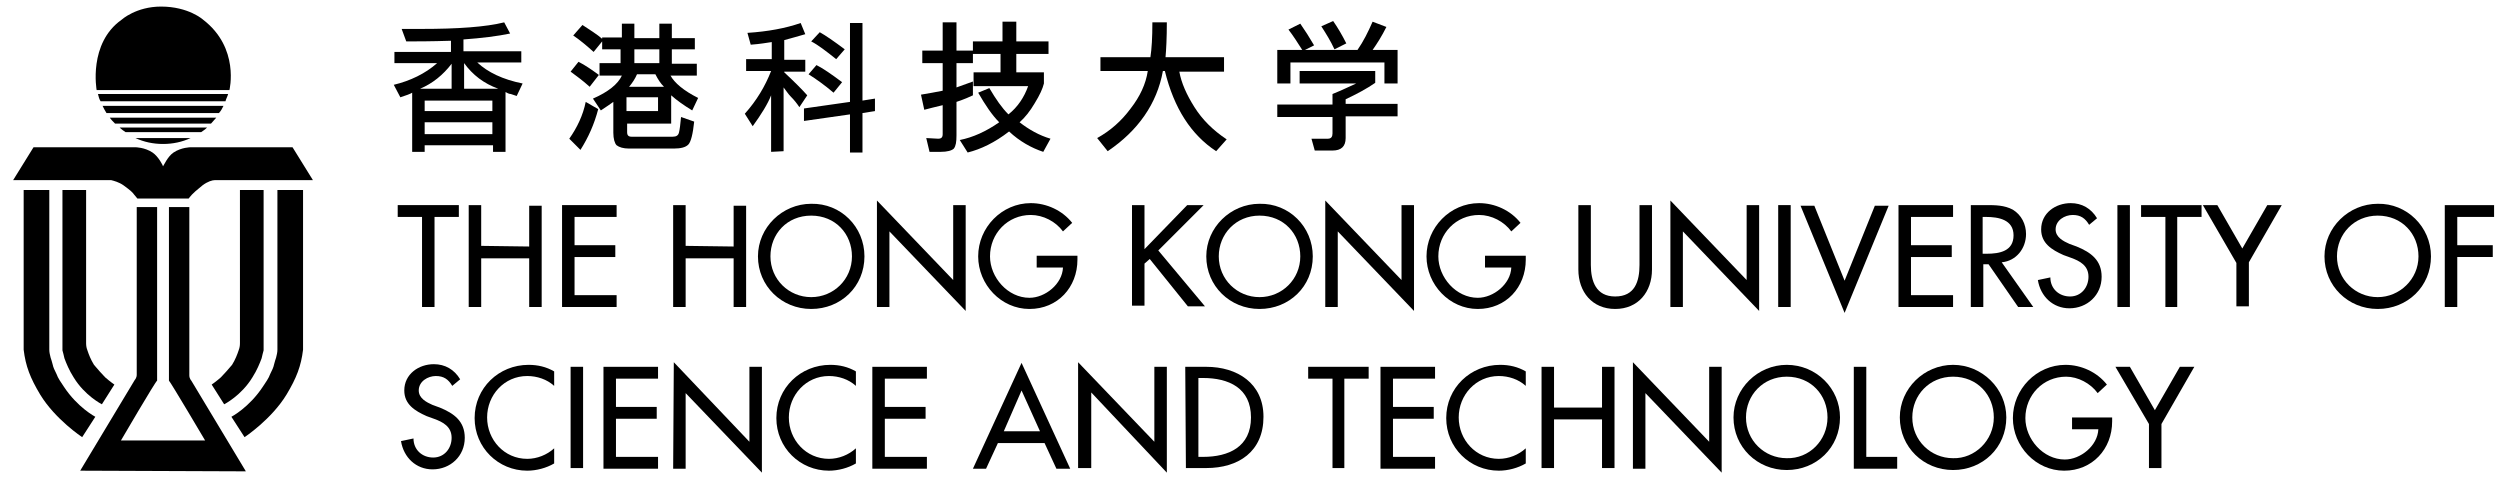 <?xml version="1.0" encoding="utf-8"?>
<!-- Generator: Adobe Illustrator 26.2.1, SVG Export Plug-In . SVG Version: 6.00 Build 0)  -->
<!DOCTYPE svg PUBLIC "-//W3C//DTD SVG 1.1//EN" "http://www.w3.org/Graphics/SVG/1.1/DTD/svg11.dtd">
<svg version="1.1" id="圖層_1" xmlns:x="http://ns.adobe.com/Extensibility/1.0/" xmlns:i="http://ns.adobe.com/AdobeIllustrator/10.0/" xmlns:graph="http://ns.adobe.com/Graphs/1.0/"
	 xmlns="http://www.w3.org/2000/svg" xmlns:xlink="http://www.w3.org/1999/xlink" x="0px" y="0px" width="380.3px" height="72.9px"
	 viewBox="0 0 380.3 72.9" style="enable-background:new 0 0 380.3 72.9;" xml:space="preserve">
<g>
	<g>
		<path d="M66.1,46.7h-1.9V33h-3.7v-1.8h9.3V33h-3.7V46.7z"/>
		<path d="M80.5,37.5v-6.2h1.9v15.4h-1.9v-7.4h-7.3v7.4h-1.9V31.2h1.9v6.2L80.5,37.5L80.5,37.5z"/>
		<path d="M85.5,31.2h8.3V33h-6.4v4.3h6.2v1.8h-6.2v5.8h6.4v1.8h-8.3V31.2z"/>
		<path d="M111.6,37.5v-6.2h1.9v15.4h-1.9v-7.4h-7.3v7.4h-1.9V31.2h1.9v6.2L111.6,37.5L111.6,37.5z"/>
		<path d="M131.5,39c0,4.6-3.6,8-8.1,8s-8.1-3.5-8.1-8c0-4.4,3.7-8,8.1-8C127.9,30.9,131.5,34.5,131.5,39z M129.6,39
			c0-3.4-2.5-6.2-6.2-6.2s-6.2,2.8-6.2,6.2c0,3.5,2.8,6.2,6.2,6.2S129.6,42.5,129.6,39z"/>
		<path d="M133.4,30.5L145,42.6V31.2h1.9v16.1l-11.6-12.1v11.5h-1.9V30.5z"/>
		<path d="M163.9,38.9v0.6c0,4.2-3,7.5-7.3,7.5s-7.8-3.7-7.8-8c0-4.4,3.6-8.1,8-8.1c2.4,0,4.8,1.1,6.3,3l-1.4,1.3
			c-1.1-1.5-3-2.5-4.9-2.5c-3.5,0-6.2,2.8-6.2,6.3c0,3.2,2.7,6.3,6,6.3c2.4,0,5-2.1,5.1-4.6h-4v-1.8H163.9z"/>
		<path d="M180.6,31.2h2.5l-6.9,6.9l7.1,8.5h-2.6l-5.8-7.2l-0.8,0.7v6.4h-1.9V31.2h1.9v6.7L180.6,31.2z"/>
		<path d="M199.7,39c0,4.6-3.6,8-8.1,8s-8.1-3.5-8.1-8c0-4.4,3.7-8,8.1-8C196.1,30.9,199.7,34.5,199.7,39z M197.8,39
			c0-3.4-2.5-6.2-6.2-6.2c-3.6,0-6.2,2.8-6.2,6.2c0,3.5,2.8,6.2,6.2,6.2S197.8,42.5,197.8,39z"/>
		<path d="M201.6,30.5l11.6,12.1V31.2h1.9v16.1l-11.6-12.1v11.5h-1.9V30.5z"/>
		<path d="M232.1,38.9v0.6c0,4.2-3,7.5-7.3,7.5s-7.8-3.7-7.8-8c0-4.4,3.6-8.1,8-8.1c2.4,0,4.8,1.1,6.3,3l-1.4,1.3
			c-1.1-1.5-3-2.5-4.9-2.5c-3.5,0-6.2,2.8-6.2,6.3c0,3.2,2.7,6.3,6,6.3c2.4,0,5-2.1,5.1-4.6h-4v-1.8H232.1z"/>
		<path d="M242,31.2v9.1c0,2.5,0.8,4.8,3.7,4.8c3,0,3.7-2.3,3.7-4.8v-9.1h1.9V41c0,3.4-2.1,6-5.6,6s-5.6-2.6-5.6-6v-9.8H242z"/>
		<path d="M254.1,30.5l11.6,12.1V31.2h1.9v16.1L256,35.2v11.5h-1.9V30.5z"/>
		<path d="M272.4,46.7h-1.9V31.2h1.9V46.7z"/>
		<path d="M280.6,42.7l4.6-11.4h2.1l-6.7,16.3l-6.7-16.3h2.1L280.6,42.7z"/>
		<path d="M288.8,31.2h8.3V33h-6.4v4.3h6.2v1.8h-6.2v5.8h6.4v1.8h-8.3V31.2z"/>
		<path d="M309.3,46.7H307l-4.5-6.5h-0.8v6.5h-1.9V31.2h2.3c1.4,0,2.8,0,4.1,0.7c1.3,0.8,2,2.2,2,3.7c0,2.2-1.5,4.1-3.7,4.3
			L309.3,46.7z M301.6,38.6h0.6c2,0,4.1-0.4,4.1-2.8c0-2.4-2.3-2.8-4.2-2.8h-0.5V38.6z"/>
		<path d="M317.8,34.2c-0.6-1-1.3-1.5-2.5-1.5s-2.6,0.8-2.6,2.2c0,1.2,1.2,1.8,2.1,2.2l1.1,0.4c2.2,0.9,3.8,2.1,3.8,4.6
			c0,2.8-2.2,4.8-4.9,4.8c-2.5,0-4.4-1.8-4.8-4.3l1.9-0.4c0,1.7,1.3,2.9,3,2.9s2.8-1.4,2.8-3c0-1.7-1.3-2.4-2.7-2.9l-1.1-0.4
			c-1.8-0.8-3.4-1.8-3.4-3.9c0-2.5,2.2-4,4.5-4c1.7,0,3.1,0.8,4,2.3L317.8,34.2z"/>
		<path d="M324,46.7h-1.9V31.2h1.9V46.7z"/>
		<path d="M331.3,46.7h-1.9V33h-3.7v-1.8h9.2V33h-3.7v13.7H331.3z"/>
		<path d="M335.1,31.2h2.2l3.8,6.6l3.8-6.6h2.2l-5,8.7v6.7h-1.9V40L335.1,31.2z"/>
		<path d="M369.8,39c0,4.6-3.6,8-8.1,8s-8.1-3.5-8.1-8c0-4.4,3.7-8,8.1-8C366.1,30.9,369.8,34.5,369.8,39z M367.9,39
			c0-3.4-2.5-6.2-6.2-6.2c-3.6,0-6.2,2.8-6.2,6.2c0,3.5,2.8,6.2,6.2,6.2C365,45.2,367.9,42.5,367.9,39z"/>
		<path d="M373.8,33v4.3h5.4v1.8h-5.4v7.6h-1.9V31.2h7.5V33H373.8z"/>
		<path d="M68.8,58.7c-0.6-1-1.3-1.5-2.5-1.5s-2.6,0.8-2.6,2.2c0,1.2,1.2,1.8,2.1,2.2l1.1,0.4c2.2,0.9,3.8,2.1,3.8,4.6
			c0,2.8-2.2,4.8-4.9,4.8c-2.5,0-4.4-1.8-4.8-4.3l1.9-0.4c0,1.7,1.3,2.9,3,2.9c1.7,0,2.8-1.4,2.8-3c0-1.7-1.3-2.4-2.7-2.9l-1.1-0.4
			c-1.8-0.8-3.4-1.8-3.4-3.9c0-2.5,2.2-4,4.5-4c1.7,0,3.1,0.8,4,2.3L68.8,58.7z"/>
		<path d="M84.3,58.7c-1.1-1-2.6-1.5-4.1-1.5c-3.5,0-6.1,2.9-6.1,6.3c0,3.4,2.6,6.3,6.1,6.3c1.5,0,3-0.6,4.1-1.6v2.3
			c-1.2,0.7-2.7,1.1-4.1,1.1c-4.4,0-8-3.5-8-8c0-4.6,3.7-8.1,8.2-8.1c1.4,0,2.7,0.3,3.9,1V58.7z"/>
		<path d="M88.7,71.2h-1.9V55.8h1.9V71.2z"/>
		<path d="M91.8,55.8h8.3v1.8h-6.4v4.3h6.2v1.8h-6.2v5.8h6.4v1.8h-8.3V55.8z"/>
		<path d="M102.5,55.1L114,67.2V55.8h1.9v16.1l-11.6-12.1v11.5h-1.9L102.5,55.1L102.5,55.1z"/>
		<path d="M130.2,58.7c-1.1-1-2.6-1.5-4.1-1.5c-3.5,0-6.1,2.9-6.1,6.3c0,3.4,2.6,6.3,6.1,6.3c1.5,0,3-0.6,4.1-1.6v2.3
			c-1.2,0.7-2.7,1.1-4.1,1.1c-4.4,0-8-3.5-8-8c0-4.6,3.7-8.1,8.2-8.1c1.4,0,2.7,0.3,3.9,1V58.7z"/>
		<path d="M132.7,55.8h8.3v1.8h-6.4v4.3h6.2v1.8h-6.2v5.8h6.4v1.8h-8.3V55.8z"/>
		<path d="M151.8,67.4l-1.8,3.9h-2l7.4-16.1l7.4,16.1h-2.1l-1.8-3.9H151.8z M155.4,59.4l-2.7,6.2h5.5L155.4,59.4z"/>
		<path d="M164,55.1l11.6,12.1V55.8h1.9v16.1L166,59.7v11.5h-2V55.1z"/>
		<path d="M180.3,55.8h3.2c4.7,0,8.7,2.5,8.7,7.6c0,5.3-3.8,7.8-8.7,7.8h-3.1L180.3,55.8L180.3,55.8z M182.3,69.5h0.7
			c3.9,0,7.3-1.5,7.3-6s-3.4-6-7.3-6h-0.7V69.5z"/>
		<path d="M204.6,71.2h-1.9V57.6H199v-1.8h9.2v1.8h-3.7v13.6H204.6z"/>
		<path d="M210,55.8h8.3v1.8h-6.4v4.3h6.2v1.8h-6.2v5.8h6.4v1.8H210V55.8z"/>
		<path d="M232.1,58.7c-1.1-1-2.6-1.5-4.1-1.5c-3.5,0-6.1,2.9-6.1,6.3c0,3.4,2.6,6.3,6.1,6.3c1.5,0,3-0.6,4.1-1.6v2.3
			c-1.2,0.7-2.7,1.1-4.1,1.1c-4.4,0-8-3.5-8-8c0-4.6,3.7-8.1,8.2-8.1c1.4,0,2.7,0.3,3.9,1L232.1,58.7L232.1,58.7z"/>
		<path d="M243.7,62v-6.2h1.9v15.4h-1.9v-7.4h-7.3v7.4h-1.9V55.8h1.9V62H243.7z"/>
		<path d="M248.4,55.1L260,67.2V55.8h1.9v16.1l-11.6-12.1v11.5h-1.9V55.1z"/>
		<path d="M279.9,63.5c0,4.6-3.6,8-8.1,8s-8.1-3.5-8.1-8c0-4.4,3.7-8,8.1-8C276.3,55.5,279.9,59.1,279.9,63.5z M278,63.5
			c0-3.4-2.5-6.2-6.2-6.2c-3.6,0-6.2,2.8-6.2,6.2c0,3.5,2.8,6.2,6.2,6.2C275.2,69.8,278,67,278,63.5z"/>
		<path d="M283.9,69.5h4.7v1.8H282V55.8h1.9V69.5z"/>
		<path d="M305.2,63.5c0,4.6-3.6,8-8.1,8s-8.1-3.5-8.1-8c0-4.4,3.7-8,8.1-8S305.2,59.1,305.2,63.5z M303.3,63.5
			c0-3.4-2.5-6.2-6.2-6.2c-3.6,0-6.2,2.8-6.2,6.2c0,3.5,2.8,6.2,6.2,6.2C300.4,69.8,303.3,67,303.3,63.5z"/>
		<path d="M321.3,63.5v0.6c0,4.2-3,7.5-7.3,7.5s-7.8-3.7-7.8-8c0-4.4,3.6-8.1,8-8.1c2.4,0,4.8,1.1,6.3,3l-1.4,1.3
			c-1.1-1.5-3-2.5-4.8-2.5c-3.5,0-6.2,2.8-6.2,6.3c0,3.2,2.7,6.3,6,6.3c2.4,0,5-2.1,5.1-4.6h-4v-1.8
			C315.2,63.5,321.3,63.5,321.3,63.5z"/>
		<path d="M321.8,55.8h2.2l3.8,6.6l3.8-6.6h2.2l-5,8.7v6.7h-1.9v-6.7L321.8,55.8z"/>
	</g>
	<g>
		<g>
			<path d="M37.4,71.7l-8.3-13.8c0,0-0.3-0.3-0.3-0.8v-0.3v-0.7V31.5h-3.1v25.6v0.8c0.3,0.3,5.5,9.1,5.5,9.1H18.4
				c0,0,5.2-8.9,5.5-9.1v-0.8V31.5h-3.1V56v0.7V57c0,0.5-0.3,0.8-0.3,0.8l-8.3,13.8L37.4,71.7L37.4,71.7z"/>
		</g>
		<g>
			<path d="M34.9,13.7c0,0,1.6-6.4-4-10.7c0,0-2.2-2-6.4-2c-3.8,0-6,2-6,2c-5.1,3.6-3.8,10.7-3.8,10.7H34.9z"/>
			<path d="M15.3,15.4h19c0.1-0.4,0.3-0.7,0.4-1.1H14.9C15,14.7,15.1,15.1,15.3,15.4z"/>
			<path d="M34,16.1H15.6c0.2,0.4,0.4,0.8,0.6,1.1h17.1C33.6,16.9,33.8,16.5,34,16.1z"/>
			<path d="M17.5,18.8h14.6c0.3-0.3,0.5-0.6,0.8-0.9H16.7C16.9,18.2,17.2,18.5,17.5,18.8z"/>
			<path d="M19.1,20.1h11.5c0.3-0.2,0.6-0.4,0.9-0.7H18.2C18.5,19.7,18.8,19.9,19.1,20.1z"/>
			<path d="M20.6,21c1.3,0.6,2.7,0.9,4.2,0.9c1.5,0,2.9-0.3,4.2-0.9H20.6z"/>
		</g>
		<path d="M44.5,22.4H29c0,0-1.4,0-2.6,0.8c-0.9,0.6-1.5,2-1.6,2.1l0,0c0-0.1-0.7-1.5-1.6-2.1c-1.2-0.8-2.6-0.8-2.6-0.8H5.1l-3.1,5
			h14.2c0,0,0.4,0,0.7,0c0.4,0.1,1.2,0.3,1.9,0.8c1.1,0.8,1.4,1.1,1.6,1.4c0.1,0.1,0.5,0.6,0.5,0.6h3.5h0.4l0,0H26h2.7
			c0,0,0.3-0.4,0.5-0.6c0.3-0.3,0.6-0.6,1.6-1.4c0.8-0.6,1.5-0.8,1.9-0.8c0.3,0,0.7,0,0.7,0h14.2L44.5,22.4z"/>
		<g>
			<g>
				<path d="M3.6,28.9v23.3c0,0,0,0.2,0,0.3c0,0.3,0,0.5,0,0.7c0.3,2.5,1,4.3,2.5,6.8c2.3,3.8,6.4,6.5,6.4,6.5l2-3.1
					c0,0-2.7-1.4-4.8-4.6c-0.4-0.6-0.9-1.3-1.1-1.9c-0.3-0.6-0.5-1-0.6-1.5c-0.1-0.4-0.2-0.7-0.3-1c-0.1-0.4-0.2-0.8-0.2-1.2
					c0-0.1,0-0.7,0-0.7v-0.1V28.9H3.6z"/>
				<path d="M9.5,28.9v23.6c0,0,0,0.1,0,0.2c0,0.1,0,0.3,0,0.4c0,0.1,0,0.2,0,0.2c0.1,0.4,0.2,0.7,0.3,1.2c0.3,0.8,0.7,1.8,1.4,2.9
					c1.7,2.8,4.3,4.1,4.3,4.1l1.9-3c0,0-0.6-0.4-1.4-1.1c-0.5-0.5-1.1-1.2-1.7-1.9c-0.5-0.8-0.8-1.6-1-2.2c-0.2-0.5-0.2-0.9-0.2-1.2
					c0-0.2,0-0.3,0-0.3V28.9H9.5z"/>
			</g>
			<g>
				<path d="M46.1,28.9v23.3c0,0,0,0.2,0,0.3c0,0.3,0,0.5,0,0.7c-0.3,2.5-1,4.3-2.5,6.8c-2.3,3.8-6.4,6.5-6.4,6.5l-2-3.1
					c0,0,2.7-1.4,4.8-4.6c0.4-0.6,0.9-1.3,1.1-1.9c0.3-0.6,0.5-1,0.6-1.5c0.1-0.4,0.2-0.7,0.3-1c0.1-0.4,0.2-0.8,0.2-1.2
					c0-0.1,0-0.7,0-0.7v-0.1V28.9H46.1z"/>
				<path d="M40.1,28.9v23.6c0,0,0,0.1,0,0.2c0,0.1,0,0.3,0,0.4c0,0.1,0,0.2,0,0.2c-0.1,0.4-0.2,0.7-0.3,1.2
					c-0.3,0.8-0.7,1.8-1.4,2.9c-1.7,2.8-4.3,4.1-4.3,4.1l-1.9-3c0,0,0.6-0.4,1.4-1.1c0.5-0.5,1.1-1.2,1.7-1.9c0.5-0.8,0.8-1.6,1-2.2
					c0.2-0.5,0.2-0.9,0.2-1.2c0-0.2,0-0.3,0-0.3V28.9H40.1z"/>
			</g>
		</g>
	</g>
	<g>
		<g>
			<path d="M76.9,14v9.1H75v-1H64.6v1h-1.9v-9c-0.3,0.2-0.9,0.4-1.8,0.7l-1-1.9c2.5-0.6,4.8-1.7,6.6-3.3H60V7.9h8.6V6.2
				c-3.1,0.1-5.4,0.1-6.8,0.1l-0.7-1.9c0.8,0,1.8,0,3,0c5.6,0,9.8-0.3,12.6-1l0.9,1.7c-1.9,0.4-4.3,0.7-7.1,0.9v1.8h8.8v1.7h-6.7
				c1.6,1.5,3.9,2.6,6.9,3.2l-0.9,1.9c-0.3-0.1-0.6-0.2-0.9-0.3C77.4,14.3,77.1,14.1,76.9,14z M63.9,13.5h4.8V9.7
				C67.4,11.4,65.8,12.7,63.9,13.5z M74.9,15.3H64.6v1.6h10.3V15.3z M64.6,20.4h10.3v-1.8H64.6V20.4z M70.6,9.6v3.9h5.2
				C73.6,12.7,71.9,11.4,70.6,9.6z"/>
			<path d="M91,16.6c-0.6,2.3-1.5,4.3-2.7,6.2l-1.7-1.7c1.2-1.7,2.1-3.6,2.5-5.6L91,16.6z M89.7,13.2c-1.1-1-2.1-1.7-2.9-2.3L88,9.4
				c1,0.5,2,1.2,3.1,2L89.7,13.2z M91.8,5.7h2.8V3.6h1.9v2.2h3.8V3.6h1.9v2.2h3.5v1.7h-3.5v2.2h3.8v1.8h-4c0.6,1.1,2,2.3,4.2,3.4
				l-0.9,1.9c-1.3-0.8-2.3-1.5-3.2-2.3v4.3h-6.7v1.3c0,0.5,0.2,0.7,0.7,0.7h6.2c0.6,0,0.9-0.2,1-0.7c0.1-0.4,0.2-1.2,0.3-2.3l2,0.7
				c-0.2,1.9-0.5,3.1-0.9,3.5s-1.1,0.6-2.2,0.6h-6.8c-0.9,0-1.5-0.2-1.9-0.5c-0.3-0.3-0.5-1-0.5-1.9v-4.7c-0.4,0.3-1,0.7-1.9,1.3
				L90.2,15c2.3-1,3.8-2.2,4.4-3.5h-3.4V9.6h3.2V7.5h-2.8V6.3l-1.3,1.6c-1.1-1-2.2-1.9-3.1-2.5l1.4-1.6c1.2,0.8,2.2,1.4,3,2.1V5.7
				H91.8z M95.3,14.8v2.1h4.8v-2.1C100.1,14.8,95.3,14.8,95.3,14.8z M96.9,11.3c-0.3,0.7-0.7,1.3-1.2,1.9h5.3
				c-0.5-0.5-0.9-1.1-1.3-1.9H96.9z M96.5,7.5v2.1h3.8V7.5H96.5z"/>
			<path d="M117.4,6.4c-0.7,0.1-1.8,0.3-3.2,0.4L113.7,5c3.1-0.2,5.8-0.7,8.1-1.5l0.7,1.7c-1,0.3-2.1,0.6-3.2,0.9v3h3.2v1.8h-3.2V11
				c1.6,1.5,2.7,2.6,3.5,3.5l-1.2,1.8c-0.4-0.6-0.8-1.1-1.3-1.6c-0.4-0.4-0.7-0.9-1.1-1.4V23l-1.9,0.1v-8.6
				c-0.5,1.3-1.5,2.9-2.8,4.7l-1.2-1.9c1.8-2,3.1-4.2,4-6.5h-3.8V9h3.9C117.4,9,117.4,6.4,117.4,6.4z M122.3,18.4v-1.9l7-1v-12h1.9
				v11.8l1.9-0.3v1.9l-1.9,0.3v6h-1.9v-5.8L122.3,18.4z M126.8,14.1c-1.4-1.2-2.7-2.1-3.8-2.8l1.2-1.4c1,0.5,2.3,1.4,3.9,2.6
				L126.8,14.1z M127.2,9c-1.5-1.2-2.8-2.2-3.8-2.7l1.3-1.4c0.9,0.5,2.2,1.4,3.8,2.6L127.2,9z"/>
			<path d="M148,9.6h-2.5v3.7c1.1-0.4,1.9-0.7,2.5-0.9v2.1c-0.4,0.2-1.3,0.6-2.5,1v5.1c0,1-0.1,1.6-0.4,2c-0.3,0.3-1,0.5-2,0.5h-1.7
				l-0.5-2.1l1.8,0.1c0.5,0,0.7-0.2,0.7-0.7V16c-1.2,0.3-2.1,0.5-2.8,0.7l-0.5-2.3c1.2-0.2,2.3-0.4,3.3-0.6V9.6h-3.1V7.7h3.1V3.4
				h2.1v4.3h2.5V6.3h4.5v-3h2.1v3h4.9v1.9h-4.9V11h4.2v1.7c-0.2,0.8-0.6,1.7-1.4,3c-0.7,1.2-1.5,2.2-2.3,2.9c1.4,1.1,3,2,4.7,2.5
				l-1.1,2c-1.8-0.6-3.6-1.6-5.2-3.1c-2.2,1.7-4.3,2.7-6.3,3.2l-1.2-1.9c2-0.4,4-1.3,6-2.7c-1.1-1.1-2.1-2.6-3.2-4.5l1.7-0.7
				c1,1.7,1.9,3,2.9,4c1.4-1.1,2.4-2.6,3-4.3h-8.3V11h4.1V8.2H148V9.6z"/>
			<path d="M179.4,10.9c0.3,1.7,1.1,3.5,2.3,5.4s2.8,3.5,4.9,4.9L185,23c-3.8-2.5-6.4-6.5-7.8-12.2h-0.3c-0.9,5-3.8,9.1-8.4,12.2
				l-1.6-2c2-1.1,3.7-2.6,5.1-4.5c1.4-1.8,2.3-3.7,2.6-5.7h-7.2V8.7h7.6c0.2-1.3,0.3-3,0.3-5.3h2.2c0,2.4-0.1,4.2-0.2,5.3h8.9v2.2
				H179.4z"/>
		</g>
		<path d="M212.6,7.6v5.1h-2V9.5h-14.3v3.2h-2V7.6h3.8c-0.7-1.1-1.4-2.2-2.1-3.1l1.8-0.9c0.7,1,1.4,2.1,2.1,3.3l-1.4,0.7h8
			c0.9-1.3,1.6-2.7,2.3-4.3l2.1,0.8c-0.7,1.4-1.4,2.5-2.1,3.5C208.8,7.6,212.6,7.6,212.6,7.6z M197.7,10.8h11.5v1.8
			c-1.3,0.9-2.8,1.7-4.5,2.5v0.7h7.9v1.9h-7.9V21c0,1.3-0.7,1.9-2,1.9H200l-0.5-1.8c0.8,0,1.6,0,2.5,0c0.5,0,0.7-0.3,0.7-0.8v-2.5
			h-8.4v-1.9h8.4v-1.6c1.5-0.6,2.7-1.2,3.6-1.6h-8.6V10.8z M202.8,3.2c0.7,1,1.4,2.2,2,3.4L203,7.5c-0.6-1.3-1.3-2.4-2-3.5
			L202.8,3.2z"/>
	</g>
</g>
</svg>
